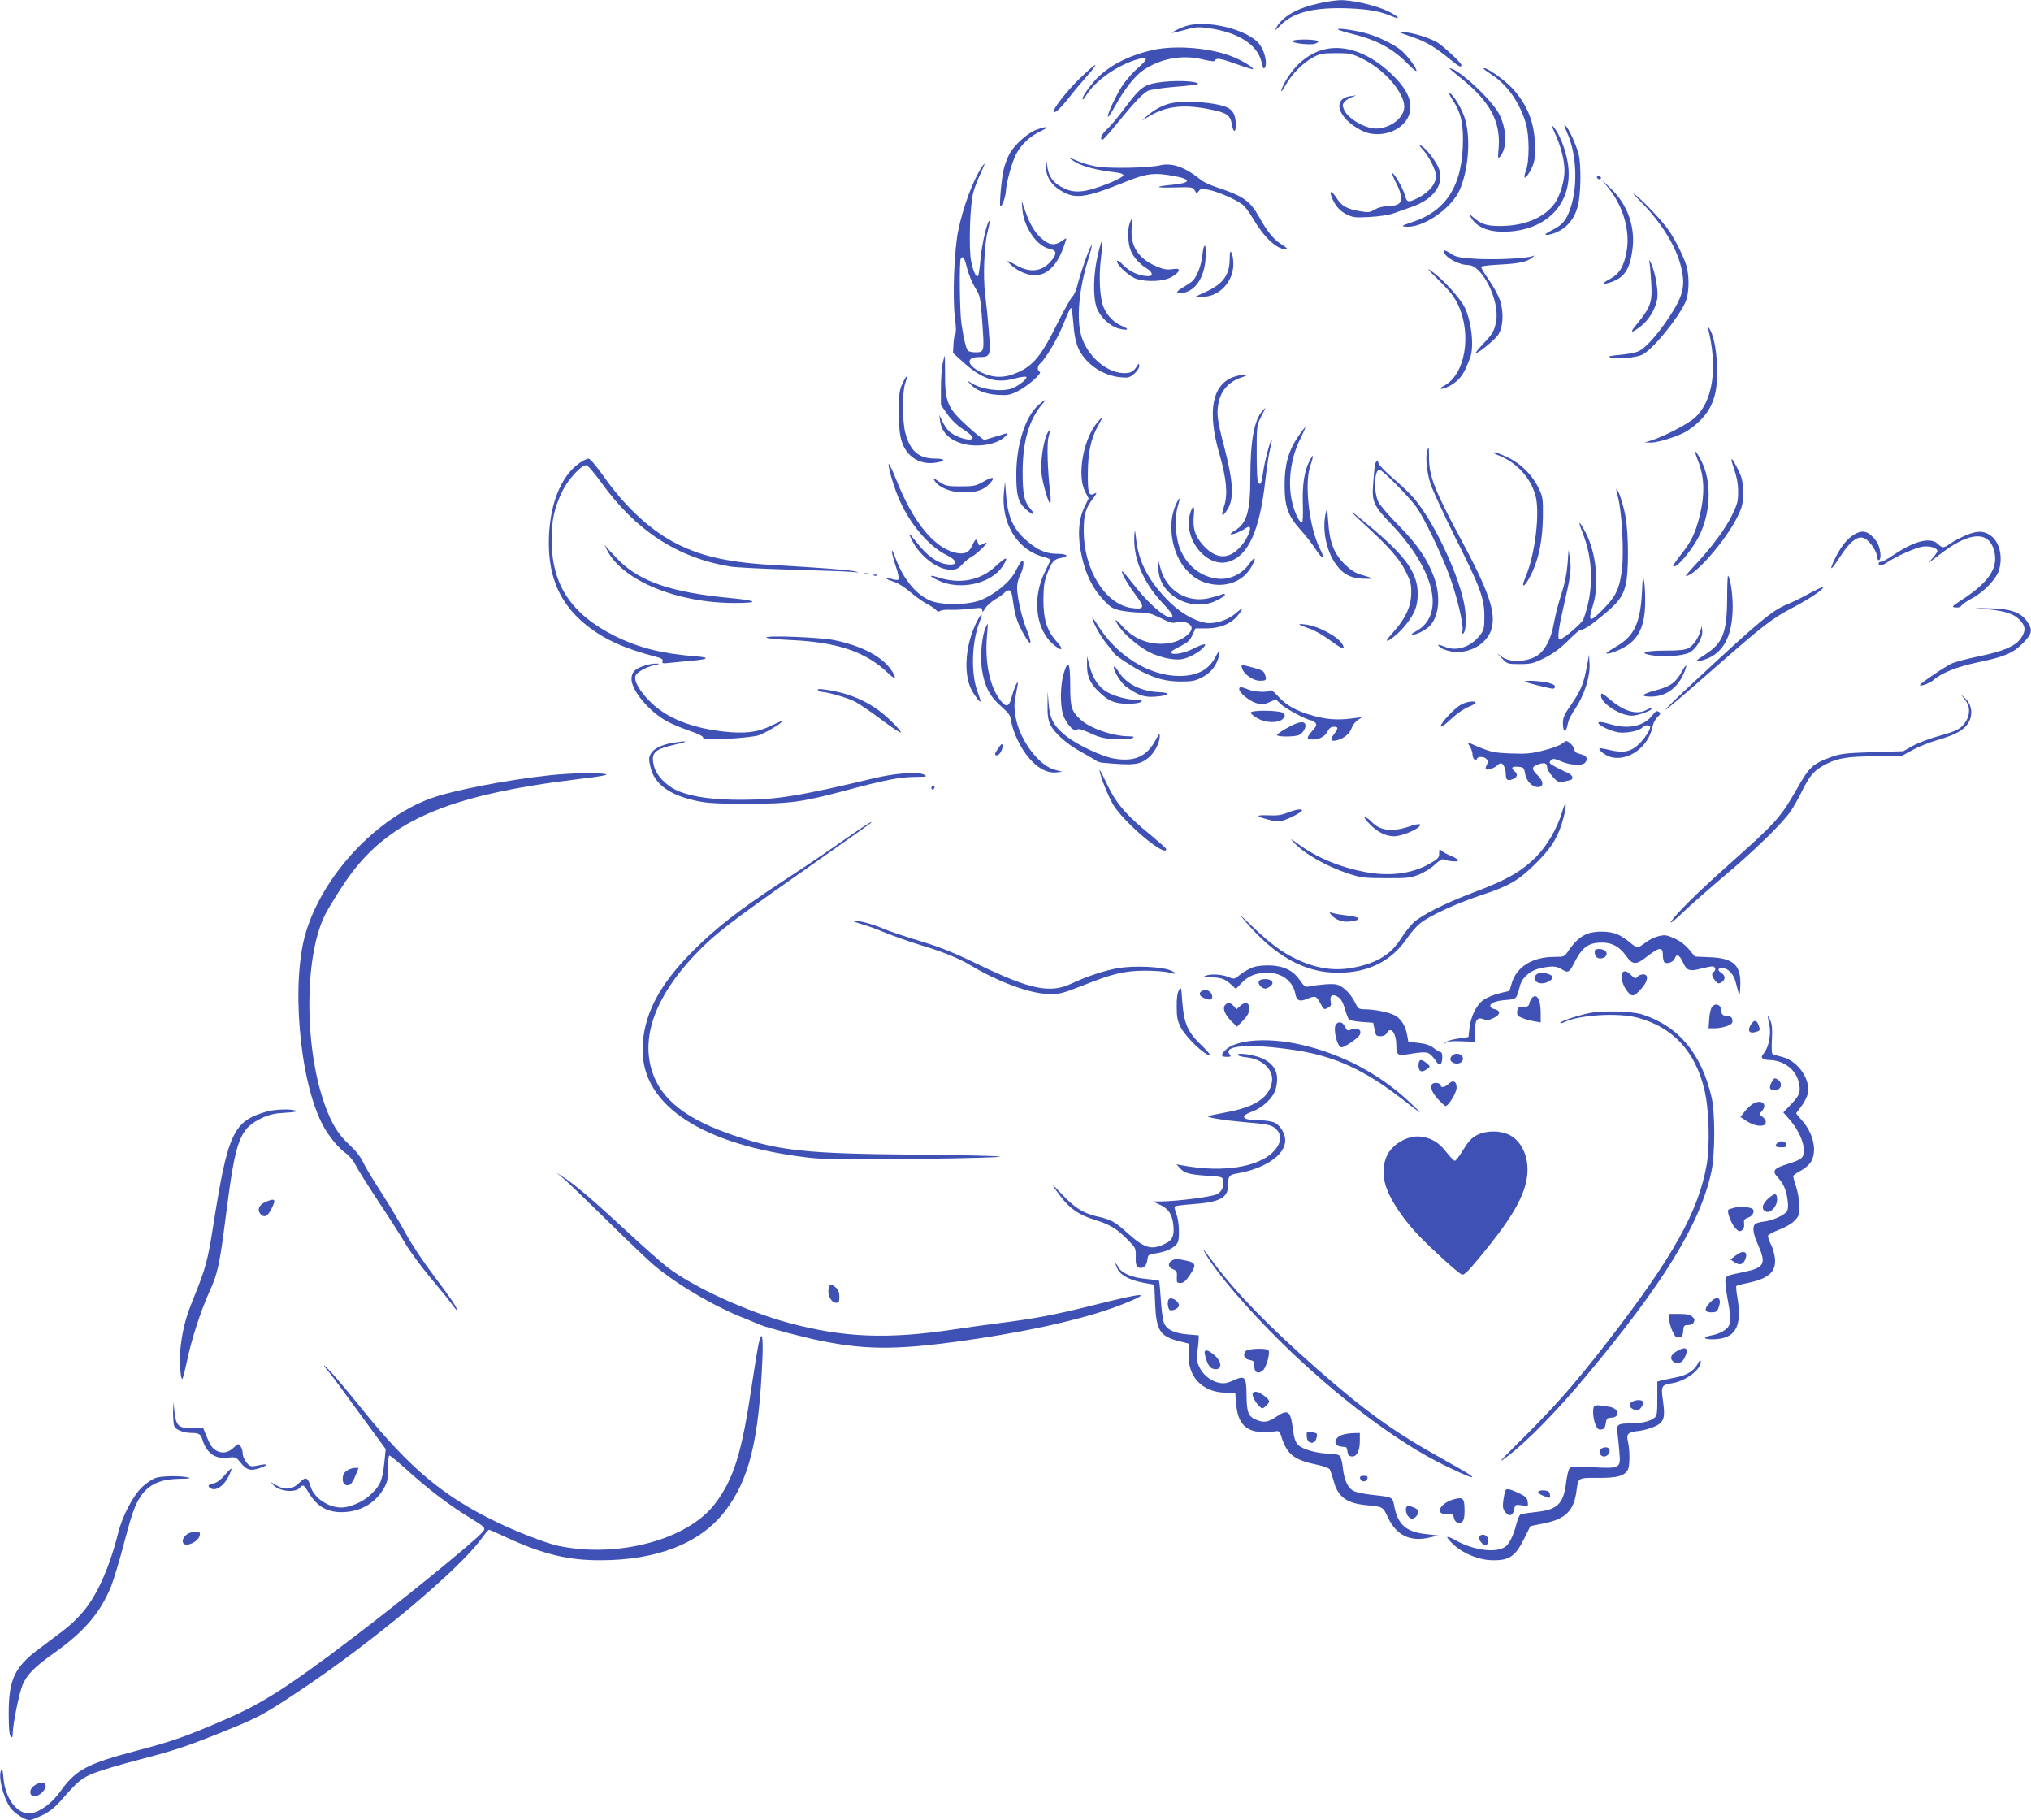<?xml version="1.0" standalone="no"?>
<!DOCTYPE svg PUBLIC "-//W3C//DTD SVG 20010904//EN"
 "http://www.w3.org/TR/2001/REC-SVG-20010904/DTD/svg10.dtd">
<svg version="1.0" xmlns="http://www.w3.org/2000/svg"
 width="1280pt" height="1147pt" viewBox="0 0 1280 1147"
 preserveAspectRatio="xMidYMid meet">
<g transform="translate(0,1147) scale(0.1,-0.1)"
fill="#3f51b5" stroke="none">
<path d="M8313 11449 c-137 -30 -226 -80 -267 -149 -16 -28 -13 -27 26 13 81
81 216 113 433 104 127 -6 191 -18 268 -50 62 -26 42 -1 -25 32 -73 36 -228
72 -302 70 -28 -1 -88 -9 -133 -20z"/>
<path d="M7475 11306 c-22 -7 -53 -20 -70 -30 -34 -19 -32 -19 80 10 49 14 73
15 135 6 183 -26 304 -103 330 -211 10 -43 15 -50 22 -36 16 27 -1 100 -32
143 -67 94 -331 160 -465 118z"/>
<path d="M8432 11284 c5 -4 49 -18 99 -30 150 -38 249 -92 342 -187 26 -27 50
-47 53 -44 9 9 -51 90 -92 127 -47 41 -160 95 -239 114 -76 19 -172 31 -163
20z"/>
<path d="M8820 11267 c3 -3 41 -17 85 -32 81 -27 137 -60 235 -140 56 -46 70
-53 70 -34 0 12 -112 117 -149 140 -43 26 -133 56 -191 64 -30 4 -53 5 -50 2z"/>
<path d="M8145 11211 c-6 -11 86 -24 130 -19 15 1 30 9 33 16 5 15 -153 18
-163 3z"/>
<path d="M7265 11155 c-135 -30 -250 -85 -334 -161 -49 -44 -118 -140 -108
-150 2 -3 14 11 26 30 52 83 180 176 300 216 87 29 95 14 26 -45 -31 -26 -74
-75 -97 -108 -42 -61 -104 -195 -95 -203 3 -3 23 28 45 68 58 106 126 192 179
227 111 74 246 98 375 66 51 -12 73 -14 76 -6 6 18 36 13 138 -24 53 -19 99
-33 101 -31 7 7 -54 46 -113 72 -138 61 -366 82 -519 49z"/>
<path d="M8347 11159 c-54 -13 -106 -41 -157 -87 -45 -40 -103 -126 -115 -172
-3 -14 8 0 25 30 40 72 112 145 175 178 44 24 61 27 145 27 90 0 99 -2 173
-39 133 -66 257 -210 257 -298 0 -70 -87 -137 -178 -138 -71 0 -179 64 -202
120 -11 27 -10 33 5 50 10 11 32 25 49 30 30 10 30 10 -8 5 -124 -14 -88 -139
64 -217 108 -56 261 -7 299 95 30 79 -7 165 -114 265 -137 128 -286 182 -418
151z"/>
<path d="M6802 10973 c-79 -78 -162 -183 -162 -206 0 -19 42 18 91 80 29 38
82 101 117 141 36 39 60 72 54 72 -6 0 -50 -39 -100 -87z"/>
<path d="M9202 10982 c186 -148 256 -276 243 -442 -6 -69 -5 -74 10 -55 44 55
42 164 -4 261 -43 90 -262 294 -316 294 -4 0 27 -26 67 -58z"/>
<path d="M9350 11037 c0 -2 22 -18 49 -36 99 -64 178 -175 217 -307 23 -77 24
-240 0 -302 -22 -61 2 -51 34 13 21 43 25 63 24 145 -2 145 -47 260 -143 364
-55 59 -181 145 -181 123z"/>
<path d="M7291 10949 c-82 -14 -108 -34 -198 -154 -45 -61 -98 -124 -118 -141
-32 -29 -47 -64 -26 -64 5 0 44 44 87 97 110 135 164 192 197 210 17 8 87 19
173 26 79 6 144 14 144 18 0 20 -158 25 -259 8z"/>
<path d="M9156 10838 c47 -69 64 -135 64 -245 0 -287 -101 -451 -321 -523 -66
-22 -70 -25 -41 -28 109 -11 291 114 343 235 52 123 68 309 35 433 -16 63 -74
163 -100 173 -8 3 2 -17 20 -45z"/>
<path d="M7377 10819 c-50 -12 -104 -41 -147 -79 l-35 -31 50 30 c109 64 218
75 385 41 106 -22 124 -35 135 -100 10 -57 28 -39 23 22 -7 72 -35 96 -134
113 -88 16 -219 18 -277 4z"/>
<path d="M9800 10630 c38 -84 60 -171 60 -236 0 -67 -30 -164 -65 -210 -66
-87 -189 -137 -335 -138 -89 -1 -127 11 -179 58 -22 20 -23 20 -13 1 32 -62
103 -95 205 -95 284 0 457 194 404 454 -17 83 -52 167 -86 206 -18 21 -16 15
9 -40z"/>
<path d="M9875 10637 c60 -130 70 -327 26 -468 -27 -84 -49 -113 -119 -149
-41 -21 -51 -29 -34 -30 31 0 92 26 120 53 41 38 61 73 77 132 18 72 21 253 5
320 -15 61 -64 168 -85 185 -10 8 -6 -7 10 -43z"/>
<path d="M6533 10653 c-52 -18 -135 -91 -168 -147 -13 -23 -31 -68 -39 -101
-14 -57 -30 -235 -21 -235 11 0 32 58 34 92 3 57 37 181 64 235 33 63 89 116
157 147 59 28 42 34 -27 9z"/>
<path d="M8969 10525 c39 -44 81 -129 81 -163 0 -51 -44 -104 -117 -141 -59
-29 -67 -27 -80 22 -12 43 -70 143 -79 135 -2 -3 9 -31 26 -63 38 -73 40 -122
4 -135 -14 -6 -44 -10 -66 -10 -23 0 -55 -9 -74 -20 -29 -18 -39 -20 -92 -11
-80 13 -117 33 -147 81 -29 46 -50 54 -34 13 21 -57 51 -92 96 -114 41 -20 56
-21 147 -16 56 3 122 13 146 22 25 9 78 28 119 42 134 47 201 137 172 233 -13
44 -80 133 -113 151 -18 10 -16 4 11 -26z"/>
<path d="M6740 10475 c0 -2 19 -16 43 -29 45 -26 139 -50 240 -61 37 -4 57
-11 57 -20 0 -7 -39 -28 -87 -48 -165 -65 -227 -69 -309 -22 -52 31 -75 65
-84 129 l-8 51 -1 -42 c-2 -76 36 -135 114 -175 80 -42 150 -30 385 65 138 56
186 61 315 37 106 -20 100 -43 -15 -54 -119 -11 -113 -21 10 -17 113 3 119 2
130 -19 11 -21 12 -21 25 -4 12 17 19 17 67 7 58 -12 171 -62 210 -93 14 -10
42 -49 64 -86 69 -118 149 -194 205 -194 18 0 13 6 -24 30 -50 31 -89 79 -144
177 -53 95 -101 129 -251 178 -45 15 -95 37 -110 49 -100 82 -183 112 -258 95
-72 -17 -313 -22 -397 -9 -39 6 -96 22 -124 35 -29 13 -53 22 -53 20z"/>
<path d="M6188 10418 c-57 -86 -118 -251 -149 -401 -26 -126 -37 -430 -20
-556 7 -53 7 -88 2 -95 -6 -7 -11 -36 -12 -66 l-3 -54 63 -57 c121 -109 207
-137 327 -104 36 10 68 14 72 10 11 -11 -58 -64 -98 -75 -71 -20 -186 -3 -250
37 l-25 16 20 -23 c35 -39 95 -63 172 -68 64 -4 79 -1 125 22 63 31 159 115
141 123 -18 7 -16 38 4 54 34 29 113 163 148 254 21 52 40 95 45 95 4 0 10
-40 14 -89 9 -126 28 -180 82 -240 54 -60 135 -101 214 -108 50 -5 59 -3 88
22 18 15 32 36 32 48 -1 20 -2 20 -18 -6 -9 -15 -27 -30 -40 -34 -113 -28
-264 85 -307 230 -32 108 -15 298 44 485 16 50 25 90 21 87 -11 -7 -67 -163
-87 -243 -9 -37 -24 -72 -33 -79 -9 -7 -53 -85 -98 -175 -97 -196 -149 -260
-244 -303 -83 -38 -152 -39 -230 -3 -94 44 -105 98 -20 98 75 0 77 5 63 173
-6 78 -17 182 -23 230 -13 106 -5 308 17 391 9 32 13 61 11 63 -11 11 -47
-138 -56 -234 -5 -58 -12 -109 -16 -112 -12 -12 -32 32 -44 96 -16 82 -7 353
14 431 8 29 28 82 45 117 31 67 34 81 9 43z m-94 -635 c9 -38 32 -93 50 -123
34 -55 35 -59 47 -224 13 -185 13 -186 -46 -186 -16 0 -35 4 -42 8 -13 8 -28
67 -44 174 -11 79 -14 391 -4 408 13 21 23 8 39 -57z"/>
<path d="M10065 10350 c3 -5 10 -10 16 -10 5 0 9 5 9 10 0 6 -7 10 -16 10 -8
0 -12 -4 -9 -10z"/>
<path d="M10141 10280 c91 -114 134 -268 110 -397 -17 -93 -45 -138 -103 -170
-56 -30 -56 -40 -1 -23 89 29 124 80 141 205 20 143 -29 284 -134 385 l-57 55
44 -55z"/>
<path d="M10339 10201 c131 -132 225 -284 256 -414 29 -121 13 -183 -80 -322
-74 -110 -144 -188 -188 -208 -18 -9 -71 -19 -117 -23 -67 -6 -79 -9 -59 -17
33 -13 163 -1 201 19 67 35 224 228 271 332 22 51 25 154 7 222 -14 53 -71
168 -113 229 -38 55 -157 182 -211 224 -24 18 -10 1 33 -42z"/>
<path d="M6444 10146 c9 -107 92 -228 168 -243 43 -9 50 -25 26 -60 -59 -83
-138 -98 -232 -45 -31 18 -56 30 -56 27 0 -9 46 -47 75 -62 133 -70 234 -4
292 191 6 19 5 18 -24 -2 -40 -28 -71 -28 -111 1 -55 41 -90 97 -124 197 l-19
55 5 -59z"/>
<path d="M7120 10064 c-15 -38 -12 -130 6 -172 18 -43 55 -85 102 -114 36 -22
42 -48 11 -48 -56 0 -114 25 -156 66 -29 30 -43 38 -43 27 0 -26 85 -101 127
-112 69 -19 165 -14 214 12 24 13 45 31 47 40 3 14 -3 16 -41 11 -35 -5 -56
-1 -106 21 -109 49 -157 126 -149 236 2 32 3 59 1 59 -2 0 -8 -12 -13 -26z"/>
<path d="M6920 9868 c-30 -122 -33 -273 -7 -340 22 -57 82 -113 137 -128 57
-15 73 -6 25 14 -54 23 -93 62 -118 116 -26 58 -34 197 -17 325 6 53 9 99 7
102 -3 2 -15 -38 -27 -89z"/>
<path d="M7585 9908 c-2 -7 -6 -35 -10 -63 -8 -59 -35 -123 -61 -147 -10 -9
-39 -28 -62 -41 -47 -26 -42 -43 8 -32 78 17 131 101 138 218 4 69 -2 99 -13
65z"/>
<path d="M9100 9887 c0 -35 92 -87 153 -87 88 0 200 -225 176 -354 -11 -61
-22 -80 -82 -143 -28 -29 -48 -55 -46 -57 8 -8 117 80 140 113 32 46 38 140
13 217 -10 31 -42 90 -71 131 -29 41 -51 78 -48 82 2 5 55 11 117 14 120 6
172 17 203 43 20 15 20 16 0 9 -45 -14 -237 -23 -352 -16 -109 7 -127 11 -163
35 -27 18 -40 22 -40 13z"/>
<path d="M7750 9842 c0 -103 -39 -158 -145 -208 l-70 -33 43 -1 c105 -1 195
94 195 206 0 28 -5 59 -11 70 -9 16 -11 10 -12 -34z"/>
<path d="M10395 9820 c3 -14 8 -68 11 -120 9 -137 0 -163 -102 -287 -35 -43
-19 -42 38 2 52 41 93 111 103 175 7 50 -13 164 -39 220 -11 24 -15 27 -11 10z"/>
<path d="M9067 9705 c70 -69 99 -106 122 -155 88 -188 45 -440 -87 -510 -23
-12 -30 -19 -19 -20 30 0 95 38 121 73 23 29 33 51 61 122 26 68 10 224 -32
314 -29 60 -135 178 -209 231 -38 27 -28 14 43 -55z"/>
<path d="M10764 9405 c63 -252 32 -461 -81 -566 -44 -40 -191 -117 -275 -144
l-43 -13 40 -1 c49 0 188 45 235 78 133 92 183 191 182 361 0 119 -17 222 -43
269 -11 20 -17 27 -15 16z"/>
<path d="M5941 9180 c-6 -28 -11 -98 -11 -156 l0 -106 40 -57 c26 -37 62 -72
100 -96 33 -21 60 -45 60 -52 0 -30 -102 -3 -149 40 -13 12 -32 40 -42 62
l-19 40 5 -40 c11 -75 68 -126 163 -146 95 -19 211 6 253 57 13 16 12 17 -6
11 -11 -3 -45 -14 -77 -23 l-56 -17 -43 34 c-24 19 -71 61 -105 94 -83 82 -99
130 -98 288 0 64 -1 117 -2 117 -1 0 -7 -23 -13 -50z"/>
<path d="M7775 9095 c-136 -48 -168 -217 -90 -485 45 -156 54 -257 30 -329
-20 -62 -15 -74 14 -32 50 70 47 170 -13 403 -45 172 -50 214 -36 281 15 76
65 132 140 157 45 16 49 19 25 19 -16 0 -48 -6 -70 -14z"/>
<path d="M5688 9054 c-20 -43 -23 -65 -23 -179 0 -95 5 -145 18 -186 28 -93
109 -147 204 -136 72 8 78 27 9 27 -106 0 -160 46 -191 165 -19 76 -19 255 0
310 20 57 9 56 -17 -1z"/>
<path d="M6546 8919 c-84 -73 -141 -251 -141 -439 0 -134 12 -176 61 -220 44
-39 63 -39 31 0 -43 50 -52 94 -52 240 1 187 40 323 120 419 34 39 26 40 -19
0z"/>
<path d="M7957 8882 c-53 -58 -77 -189 -77 -422 0 -213 -23 -289 -97 -333 -20
-11 -31 -23 -26 -24 12 -4 67 19 95 39 49 35 24 -51 -33 -116 -73 -83 -152
-82 -232 3 -54 58 -72 111 -63 194 7 67 -7 69 -25 5 -42 -157 107 -339 244
-298 125 37 197 198 232 517 9 78 22 166 30 195 7 29 12 55 10 57 -7 6 -45
-135 -54 -203 -11 -73 -14 -82 -30 -71 -7 4 -11 69 -11 184 0 176 0 179 28
235 16 31 28 56 27 56 -1 0 -9 -8 -18 -18z"/>
<path d="M6917 8810 c-90 -106 -131 -336 -78 -438 l22 -43 -27 -56 c-39 -79
-44 -190 -15 -315 26 -114 70 -200 137 -270 44 -47 58 -55 110 -66 33 -6 87
-12 120 -12 48 0 72 -7 129 -35 61 -31 74 -34 104 -26 41 12 91 -9 91 -38 0
-32 -63 -78 -126 -91 -116 -24 -229 13 -309 102 -51 57 -60 52 -16 -9 39 -54
134 -130 197 -159 64 -30 147 -46 193 -38 42 7 108 43 135 73 28 30 4 27 -68
-9 -57 -29 -136 -41 -136 -20 0 5 26 22 58 37 46 23 61 36 77 71 l19 42 71 0
c85 0 158 31 199 85 37 48 32 52 -16 10 -52 -44 -132 -69 -189 -60 -79 14
-172 70 -250 153 -117 124 -174 237 -189 377 -5 49 -8 60 -10 35 -13 -146 49
-303 172 -435 68 -72 81 -95 54 -95 -39 0 -141 90 -233 208 -35 45 -66 82 -69
82 -14 0 28 -75 88 -156 55 -74 50 -87 -33 -75 -165 25 -299 243 -299 486 0
101 12 143 56 200 27 36 30 44 13 35 -37 -20 -44 0 -43 128 1 133 19 218 65
300 33 59 32 65 -4 22z"/>
<path d="M8181 8719 c-62 -92 -86 -181 -85 -309 0 -134 22 -192 102 -281 32
-35 75 -91 96 -124 43 -65 60 -62 26 4 -69 135 -101 410 -62 526 24 70 21 83
-6 28 -32 -62 -45 -148 -41 -270 2 -65 0 -114 -5 -115 -15 -4 -43 51 -60 117
-33 125 -14 285 49 410 19 38 33 70 31 72 -2 2 -22 -24 -45 -58z"/>
<path d="M6595 8727 c-21 -52 -38 -174 -32 -235 7 -66 48 -207 57 -193 3 6 2
39 -2 73 -16 133 -21 303 -10 342 15 51 7 59 -13 13z"/>
<path d="M8996 8634 c-14 -38 -5 -138 20 -215 15 -43 86 -197 158 -342 155
-307 181 -378 181 -493 0 -72 -3 -84 -27 -116 -57 -75 -148 -105 -222 -74 -48
20 -56 15 -19 -10 15 -10 52 -20 81 -22 103 -9 208 57 232 145 29 103 -16 236
-195 568 -163 304 -198 393 -199 508 0 37 -1 67 -2 67 -1 0 -5 -7 -8 -16z"/>
<path d="M10702 8565 c41 -103 43 -214 9 -350 -28 -110 -55 -163 -121 -245
-27 -35 -48 -65 -45 -68 19 -20 130 114 172 208 67 149 69 333 4 458 -40 76
-49 74 -19 -3z"/>
<path d="M9445 8600 c111 -43 200 -139 231 -249 31 -105 0 -370 -60 -513 -39
-93 -2 -67 42 29 43 95 64 206 66 348 1 110 -1 125 -25 175 -39 83 -108 153
-191 195 -39 19 -80 35 -92 34 -12 0 0 -8 29 -19z"/>
<path d="M10927 8520 c18 -52 27 -97 27 -145 1 -61 -4 -80 -35 -145 -41 -87
-128 -205 -230 -314 -39 -42 -68 -76 -64 -76 56 0 248 220 323 369 33 68 37
83 37 155 0 67 -5 91 -26 136 -45 93 -61 103 -32 20z"/>
<path d="M3655 8554 c-123 -83 -197 -275 -196 -510 0 -220 77 -387 237 -514
114 -91 239 -147 442 -200 33 -9 42 -15 38 -27 -6 -14 1 -15 46 -10 29 3 89 9
133 13 112 9 124 21 29 28 -213 17 -357 53 -509 128 -275 138 -398 323 -398
603 -1 128 17 206 68 311 37 76 123 168 152 162 9 -2 50 -50 92 -108 216 -302
478 -474 811 -530 36 -6 211 -15 390 -20 179 -5 350 -11 380 -14 49 -5 51 -4
15 4 -42 9 -209 22 -524 40 -283 17 -458 58 -620 146 -156 85 -311 232 -442
420 -43 60 -80 104 -90 104 -9 0 -33 -12 -54 -26z"/>
<path d="M8675 8562 c-5 -4 -11 -20 -12 -37 -2 -16 -6 -64 -9 -106 -9 -110 3
-136 111 -249 281 -294 346 -579 156 -680 -23 -12 -29 -19 -18 -20 21 0 74 25
101 49 62 55 78 181 38 301 -40 117 -106 215 -224 335 -61 61 -119 128 -130
150 -32 61 -28 205 6 205 17 0 186 -170 232 -235 49 -68 153 -284 208 -431 48
-131 91 -310 83 -350 -3 -18 -1 -22 6 -15 19 19 20 117 2 198 -44 201 -192
509 -313 652 -26 30 -86 88 -134 128 -48 41 -88 83 -90 94 -2 10 -7 15 -13 11z"/>
<path d="M5600 8545 c0 -34 37 -156 70 -229 68 -153 186 -290 294 -343 77 -38
75 -71 -4 -58 -57 10 -121 57 -179 132 -55 70 -62 74 -32 15 52 -100 160 -182
240 -182 37 0 49 5 76 34 17 18 45 41 61 49 30 16 104 87 90 87 -4 0 -16 -5
-27 -11 -17 -9 -21 -7 -26 10 -8 31 -17 26 -36 -18 -21 -46 -53 -58 -114 -42
-132 36 -260 196 -363 454 -27 67 -49 113 -50 102z"/>
<path d="M6200 8436 c-50 -28 -62 -31 -146 -31 -83 0 -94 2 -135 29 -42 28
-43 29 -28 5 26 -41 101 -72 177 -72 82 -1 130 14 166 52 43 45 27 52 -34 17z"/>
<path d="M6328 8378 c-23 -201 80 -373 250 -418 23 -6 42 -14 42 -18 0 -4 -16
-38 -35 -77 -80 -160 -59 -358 50 -453 55 -49 75 -41 28 11 -64 69 -87 141
-87 267 1 85 5 116 24 165 29 77 43 92 92 100 50 9 32 25 -27 25 -62 0 -109
17 -164 58 -107 81 -148 159 -160 310 l-7 87 -6 -57z"/>
<path d="M10197 8338 c24 -91 38 -334 26 -446 -14 -127 -36 -176 -115 -257
-91 -93 -103 -88 -68 23 40 127 20 324 -44 450 -45 87 -55 88 -21 2 57 -144
68 -310 29 -463 -8 -32 -20 -68 -26 -82 -12 -26 -129 -125 -148 -125 -17 0 -8
69 26 215 42 180 48 225 39 290 l-9 60 -7 -92 c-5 -60 -18 -124 -38 -185 -17
-51 -38 -131 -46 -176 -20 -117 -63 -194 -124 -223 -66 -32 -157 -32 -203 0
l-33 24 33 -34 c31 -33 35 -34 110 -34 70 0 86 4 155 38 56 28 98 59 150 110
39 40 75 71 80 69 15 -4 62 26 142 93 95 79 121 114 140 186 20 73 20 320 0
431 -13 75 -47 178 -58 178 -2 0 2 -24 10 -52z"/>
<path d="M7409 8286 c-54 -122 -24 -305 66 -405 50 -55 92 -79 160 -92 104
-19 201 22 250 106 36 61 27 77 -12 22 -44 -64 -124 -102 -197 -94 -102 10
-188 75 -234 176 -33 71 -42 202 -19 280 18 63 12 66 -14 7z"/>
<path d="M8356 8240 c-24 -96 -1 -229 55 -314 49 -73 97 -100 183 -103 73 -3
71 0 -24 28 -30 9 -62 30 -96 64 -67 66 -95 138 -103 265 -6 82 -8 90 -15 60z"/>
<path d="M8595 8169 c161 -148 224 -219 263 -298 32 -64 37 -84 36 -140 -1
-81 -34 -154 -105 -235 -27 -30 -49 -57 -49 -61 0 -16 66 35 105 80 68 80 89
129 90 210 0 129 -69 231 -277 407 -152 129 -183 147 -63 37z"/>
<path d="M11685 8101 c-42 -25 -81 -73 -116 -142 -44 -89 -35 -93 20 -9 78
121 129 155 175 119 32 -25 66 -81 66 -108 0 -11 5 -21 10 -21 21 0 11 85 -14
119 -48 64 -86 76 -141 42z"/>
<path d="M12390 8097 c-30 -13 -73 -35 -95 -50 -48 -33 -52 -33 -83 -4 -47 44
-148 18 -281 -72 -33 -23 -67 -41 -75 -41 -9 0 -16 -4 -16 -9 0 -21 18 -19 55
6 55 37 176 91 221 98 43 7 94 -8 94 -27 0 -7 -15 -28 -32 -47 -18 -19 -26
-30 -18 -24 8 6 45 33 81 61 177 133 295 136 327 9 27 -105 -33 -196 -201
-305 -68 -45 -70 -47 -43 -50 19 -2 32 2 38 12 5 8 36 30 69 47 72 39 151 121
167 176 27 90 1 186 -60 223 -42 26 -80 25 -148 -3z"/>
<path d="M3827 8001 c98 -190 439 -331 803 -331 155 0 148 14 -15 30 -378 35
-579 103 -715 239 -36 36 -74 77 -84 91 -9 14 -4 1 11 -29z"/>
<path d="M5621 7997 c-1 -10 10 -53 24 -94 15 -42 22 -80 17 -85 -4 -4 -23 -3
-41 3 -17 6 -34 9 -37 6 -3 -3 18 -13 46 -22 31 -10 74 -37 108 -67 31 -27 78
-60 103 -73 25 -13 51 -31 58 -39 10 -11 17 -13 26 -6 6 5 36 9 66 7 30 -1 87
2 127 7 66 7 72 7 72 -10 0 -14 5 -11 19 12 10 17 39 42 63 57 25 14 50 33 58
41 7 9 20 16 29 16 13 0 19 -17 28 -87 8 -59 22 -107 43 -148 60 -120 87 -130
41 -14 -33 82 -61 207 -61 269 0 22 9 57 20 77 21 40 28 99 10 88 -6 -4 -24
-33 -40 -65 -34 -67 -128 -145 -220 -182 -80 -32 -254 -33 -322 -1 -92 42
-170 142 -219 278 -10 28 -18 42 -18 32z"/>
<path d="M6273 7900 c-94 -87 -220 -112 -352 -71 -70 22 -72 13 -5 -18 133
-63 329 -20 401 88 45 67 27 68 -44 1z"/>
<path d="M7301 7892 c-3 -169 206 -286 367 -206 29 14 52 30 52 36 0 6 -7 7
-17 3 -10 -5 -45 -15 -77 -23 -140 -36 -274 43 -312 186 l-13 47 0 -43z"/>
<path d="M5448 7853 c6 -2 18 -2 25 0 6 3 1 5 -13 5 -14 0 -19 -2 -12 -5z"/>
<path d="M5508 7843 c7 -3 16 -2 19 1 4 3 -2 6 -13 5 -11 0 -14 -3 -6 -6z"/>
<path d="M10348 7735 c-10 -191 -49 -274 -161 -339 -37 -21 -66 -41 -63 -43 9
-10 87 20 132 50 73 49 107 124 112 247 2 52 -1 120 -5 150 -9 52 -9 49 -15
-65z"/>
<path d="M10885 7702 c-1 -220 -26 -285 -142 -359 -60 -38 -65 -46 -25 -37
137 33 202 144 202 344 0 76 -15 177 -29 192 -3 4 -6 -59 -6 -140z"/>
<path d="M11395 7726 c-44 -24 -105 -54 -135 -66 -92 -38 -171 -104 -550 -456
-318 -295 -277 -271 100 60 307 269 356 307 491 378 109 57 210 127 184 127
-5 1 -46 -19 -90 -43z"/>
<path d="M12525 7631 c114 -12 164 -28 202 -66 39 -39 42 -69 10 -116 -33 -50
-113 -84 -262 -114 -71 -15 -150 -35 -174 -46 -41 -18 -201 -127 -201 -136 0
-12 64 12 85 31 46 43 148 84 271 110 178 37 229 59 292 122 59 60 64 83 29
135 -38 58 -102 82 -226 85 l-106 3 80 -8z"/>
<path d="M6156 7552 c-72 -142 -86 -325 -34 -428 23 -43 58 -87 58 -72 0 3 -9
31 -21 64 -42 118 -34 317 17 441 23 55 8 51 -20 -5z"/>
<path d="M6885 7570 c12 -41 54 -115 95 -164 21 -25 40 -50 42 -54 5 -12 120
-88 173 -114 92 -46 155 -62 245 -63 73 0 93 4 135 26 54 27 89 70 105 127 13
50 5 51 -19 3 -42 -82 -116 -121 -229 -121 -191 0 -398 130 -518 327 -20 32
-33 47 -29 33z"/>
<path d="M6212 7516 c-24 -54 -36 -183 -24 -263 18 -110 48 -169 119 -232 54
-48 61 -59 67 -100 3 -26 21 -78 40 -116 63 -131 155 -209 238 -203 l43 4 -50
14 c-102 28 -222 193 -245 336 -9 56 -9 83 3 139 8 39 13 72 12 73 -6 7 -25
-38 -39 -90 -17 -69 -39 -70 -83 -5 -59 88 -86 232 -73 387 4 41 6 76 5 78 -1
1 -7 -9 -13 -22z"/>
<path d="M8195 7531 c11 -5 41 -17 67 -26 26 -9 82 -41 123 -72 77 -56 96 -62
76 -24 -27 49 -154 117 -237 126 -34 4 -43 3 -29 -4z"/>
<path d="M10717 7495 c-13 -47 -46 -94 -77 -110 -21 -11 -62 -15 -142 -15
-123 0 -170 -13 -102 -27 74 -15 207 -8 250 14 45 23 87 95 82 139 l-3 29 -8
-30z"/>
<path d="M4830 7453 c0 -6 60 -12 143 -16 304 -13 482 -73 625 -210 50 -49 57
-31 12 30 -59 80 -187 145 -353 179 -88 18 -427 31 -427 17z"/>
<path d="M10002 7275 c-20 -111 -39 -157 -97 -241 -46 -65 -55 -86 -55 -121 0
-23 4 -44 9 -48 9 -5 13 4 25 56 3 15 23 53 45 85 56 84 93 199 89 277 l-3 62
-13 -70z"/>
<path d="M6851 7277 c-1 -69 20 -116 76 -168 60 -58 98 -73 180 -74 45 0 77 5
85 13 10 10 3 12 -33 12 -54 0 -142 24 -187 52 -49 30 -84 83 -104 157 l-17
66 0 -58z"/>
<path d="M4062 7275 c-61 -19 -82 -41 -82 -85 0 -71 113 -206 221 -264 29 -17
95 -44 144 -61 59 -20 89 -36 87 -45 -2 -10 25 -12 149 -6 83 4 171 14 196 21
43 13 159 82 151 90 -2 2 -33 -11 -70 -29 -81 -41 -165 -51 -298 -36 -201 23
-353 83 -455 181 -70 67 -111 136 -100 169 7 23 65 56 122 69 35 8 36 9 8 9
-16 1 -49 -5 -73 -13z"/>
<path d="M6703 7223 c-20 -68 -22 -190 -5 -251 17 -57 69 -117 88 -101 11 9
30 4 87 -22 59 -27 87 -34 158 -37 52 -3 94 0 105 7 16 9 13 10 -21 11 -105 1
-248 51 -308 108 -55 52 -62 76 -62 215 0 144 -13 166 -42 70z"/>
<path d="M7020 7265 c0 -27 46 -101 78 -123 77 -55 114 -68 186 -62 83 6 99
25 24 28 -117 5 -209 51 -259 130 -18 29 -29 39 -29 27z"/>
<path d="M7827 7261 c10 -39 69 -81 113 -81 42 0 45 4 31 42 -9 23 -15 26
-128 55 -18 4 -21 2 -16 -16z"/>
<path d="M10601 7240 c-40 -72 -73 -96 -165 -120 -92 -25 -103 -40 -28 -40 89
1 162 52 202 143 27 60 21 71 -9 17z"/>
<path d="M9612 7174 c7 -6 156 -44 176 -44 6 0 12 6 12 14 0 9 -19 18 -50 25
-53 11 -147 15 -138 5z"/>
<path d="M7810 7127 c0 -23 64 -75 107 -88 37 -11 48 -10 83 6 l41 18 32 -31
c30 -29 168 -102 193 -102 6 0 17 -7 24 -15 10 -12 7 -21 -19 -50 -39 -45 -39
-55 2 -55 44 0 79 20 95 53 9 18 21 27 38 27 29 0 30 -9 4 -43 -29 -37 -26
-51 11 -43 45 9 86 42 98 79 6 18 23 40 39 50 l27 18 -60 -8 c-92 -12 -162 -8
-250 17 -105 29 -167 64 -220 122 -24 27 -46 44 -50 38 -9 -15 -98 -12 -138 5
-45 18 -57 19 -57 2z"/>
<path d="M5155 7121 c3 -6 14 -11 22 -11 30 0 147 -32 198 -55 28 -12 105 -64
173 -115 67 -51 126 -90 129 -86 4 4 -26 39 -68 79 -111 107 -244 169 -413
192 -33 5 -46 3 -41 -4z"/>
<path d="M6602 7030 c-1 -63 3 -95 17 -125 24 -53 105 -125 199 -176 42 -23
83 -47 90 -52 7 -6 23 -11 35 -13 201 -19 240 -15 298 33 35 30 69 95 68 133
0 21 -4 18 -24 -20 -56 -108 -135 -143 -266 -120 -74 13 -222 82 -294 137 -82
64 -108 110 -116 206 l-6 82 -1 -85z"/>
<path d="M10090 7086 c0 -48 120 -126 195 -126 39 0 133 35 123 45 -3 3 -18
-1 -34 -10 -59 -31 -139 -8 -226 66 -51 43 -58 46 -58 25z"/>
<path d="M12383 7062 c33 -41 35 -91 7 -137 -29 -47 -55 -61 -174 -94 -58 -16
-131 -44 -163 -62 l-58 -33 -195 -6 c-175 -6 -202 -10 -263 -32 -117 -44 -134
-60 -221 -214 -95 -166 -133 -207 -411 -454 -202 -179 -352 -328 -375 -371 -7
-13 27 14 76 61 49 47 172 155 274 241 191 162 353 321 407 399 17 25 51 86
76 137 48 94 73 121 154 162 69 34 130 44 303 45 l165 2 65 36 c36 20 104 48
152 62 101 29 154 54 186 88 49 53 47 132 -5 179 l-27 24 27 -33z"/>
<path d="M9209 7030 c-42 -22 -129 -115 -129 -137 0 -9 27 10 64 45 36 34 84
67 110 77 25 10 46 22 46 26 0 15 -54 9 -91 -11z"/>
<path d="M7882 6978 c3 -7 22 -23 44 -35 52 -30 133 -31 159 -3 15 16 15 22 5
35 -17 20 -214 22 -208 3z"/>
<path d="M10411 6959 c-51 -65 -151 -86 -257 -54 -27 8 -57 15 -67 15 -49 0
43 -53 111 -65 49 -8 135 9 153 31 14 17 49 18 49 2 0 -19 -33 -69 -69 -105
-49 -49 -97 -60 -179 -41 -37 9 -69 15 -71 12 -10 -10 36 -45 71 -55 111 -29
239 65 263 193 4 20 18 47 31 59 18 17 21 25 12 31 -18 11 -20 10 -47 -23z"/>
<path d="M8107 6880 c-38 -21 -64 -41 -58 -44 17 -11 117 -9 140 3 25 14 44
48 37 67 -9 23 -47 15 -119 -26z"/>
<path d="M4240 6789 c-71 -12 -121 -37 -139 -70 -12 -22 -13 -36 -2 -81 24
-108 118 -178 291 -215 69 -15 130 -18 320 -18 272 0 339 9 625 85 242 65 335
83 432 84 76 1 80 2 55 15 -37 19 -181 9 -317 -24 -465 -111 -611 -135 -836
-135 -170 0 -291 16 -385 51 -76 29 -146 98 -162 160 -22 86 0 107 141 139 85
19 72 24 -23 9z"/>
<path d="M9840 6781 c-14 -10 -65 -29 -115 -41 -74 -19 -108 -22 -205 -18
-115 5 -122 6 -260 66 -12 5 -12 1 3 -21 9 -14 17 -37 17 -51 0 -26 21 -48 28
-28 5 17 47 15 61 -2 10 -11 10 -20 1 -36 -6 -12 -9 -24 -6 -27 8 -9 53 6 70
22 8 8 19 15 25 15 15 0 31 -35 31 -69 0 -37 11 -44 44 -31 29 11 34 31 11 50
-25 21 -17 31 22 28 35 -3 38 -6 44 -41 8 -48 44 -87 81 -87 39 0 38 37 -2 75
-37 35 -38 52 -4 65 43 17 64 13 64 -13 0 -13 16 -40 35 -61 32 -35 38 -38 72
-31 21 4 41 9 45 11 18 11 6 32 -24 45 -18 7 -52 24 -76 37 -39 22 -42 26 -28
40 13 13 20 13 65 -6 54 -24 130 -29 149 -10 24 24 13 46 -25 55 -28 6 -39 14
-41 31 -3 19 -36 53 -52 52 -3 0 -16 -9 -30 -19z"/>
<path d="M6293 6757 c-26 -38 -28 -47 -10 -47 17 0 40 42 35 64 -2 12 -9 7
-25 -17z"/>
<path d="M6930 6618 c-1 -29 58 -177 90 -226 81 -122 330 -328 330 -273 0 5
-42 42 -92 84 -158 128 -222 202 -278 319 -27 57 -49 100 -50 96z"/>
<path d="M3461 6584 c-269 -29 -608 -95 -746 -145 -342 -125 -673 -477 -785
-837 -97 -311 -45 -934 102 -1218 36 -69 101 -150 148 -182 21 -15 48 -47 60
-72 12 -25 77 -128 144 -230 68 -102 145 -223 172 -269 27 -46 97 -141 155
-211 59 -70 121 -146 138 -170 17 -24 31 -40 31 -36 0 18 -37 72 -147 218 -67
89 -144 204 -178 269 -33 61 -100 173 -148 248 -49 75 -102 162 -117 194 -18
38 -49 77 -87 112 -71 65 -114 134 -157 256 -132 370 -128 956 10 1208 19 36
69 117 110 179 262 395 637 561 1493 664 121 14 177 25 161 29 -40 11 -225 8
-359 -7z"/>
<path d="M5870 6504 c0 -8 5 -12 10 -9 6 3 10 10 10 16 0 5 -4 9 -10 9 -5 0
-10 -7 -10 -16z"/>
<path d="M9847 6359 c-33 -110 -96 -219 -171 -294 -90 -88 -185 -142 -382
-216 -184 -69 -338 -147 -388 -195 -20 -20 -55 -64 -77 -99 -61 -97 -147 -151
-286 -180 -126 -27 -242 -11 -373 51 -94 45 -160 94 -280 208 -80 77 -86 82
-43 31 190 -222 375 -325 585 -325 193 0 338 73 439 222 21 31 55 70 76 87 61
50 226 126 391 181 180 59 238 94 360 218 89 92 126 156 157 273 21 82 14 115
-8 38z"/>
<path d="M8115 6349 c-37 -15 -67 -20 -117 -17 -76 3 -87 -3 -30 -20 87 -25
98 -24 165 6 35 16 67 35 71 41 11 17 -33 12 -89 -10z"/>
<path d="M8638 6271 c48 -47 97 -71 148 -71 56 0 180 57 162 75 -4 4 -35 -2
-69 -14 -108 -36 -183 -26 -238 33 -14 14 -31 26 -39 26 -8 0 9 -22 36 -49z"/>
<path d="M5371 6213 c-61 -43 -142 -99 -179 -124 -37 -26 -159 -107 -272 -181
-264 -173 -407 -285 -550 -428 -221 -220 -319 -414 -320 -626 -1 -353 382
-601 1045 -679 108 -12 221 -14 689 -8 323 4 542 10 516 15 -25 4 -274 10
-555 12 -657 6 -830 24 -1109 117 -309 103 -472 230 -528 413 -67 216 25 467
266 723 123 131 217 204 671 523 237 166 434 306 440 311 25 24 -11 2 -114
-68z"/>
<path d="M8155 6160 c66 -71 204 -149 345 -196 78 -25 98 -28 235 -28 135 -1
156 2 209 23 32 13 77 41 99 63 27 25 46 37 56 32 31 -12 91 -17 91 -6 0 5
-19 17 -42 27 -24 9 -51 24 -60 32 -17 15 -18 14 -18 -15 0 -28 -7 -35 -64
-67 -111 -62 -249 -79 -404 -50 -157 30 -302 90 -416 173 -54 40 -58 41 -31
12z"/>
<path d="M8389 5706 c26 -32 72 -49 118 -43 81 9 71 29 -20 38 -34 4 -73 10
-87 15 -23 7 -24 6 -11 -10z"/>
<path d="M5422 5649 c37 -10 111 -37 163 -59 53 -21 149 -55 214 -75 143 -43
243 -83 319 -129 176 -105 374 -178 492 -180 69 -1 87 4 210 52 191 76 263 94
395 95 61 0 128 -5 149 -11 53 -15 59 -6 10 14 -54 22 -224 30 -321 14 -85
-13 -205 -53 -304 -100 -130 -61 -258 -35 -579 120 -159 77 -243 111 -373 150
-92 28 -193 62 -224 75 -64 29 -160 55 -194 54 -13 0 6 -9 43 -20z"/>
<path d="M10000 5584 c-43 -19 -73 -46 -112 -101 -29 -43 -29 -43 -92 -43
-138 0 -239 -63 -269 -167 l-14 -47 -65 -16 c-36 -9 -82 -28 -101 -43 -44 -33
-78 -103 -86 -176 l-6 -56 -67 -10 c-37 -5 -73 -17 -80 -25 -11 -12 -11 -12 4
-1 12 9 43 12 100 9 l82 -3 1 61 c0 75 14 96 53 82 22 -9 36 -7 65 7 43 20 46
46 8 55 -14 3 -26 10 -28 16 -7 21 27 36 93 42 72 5 71 4 93 89 15 55 65 98
131 112 72 15 98 14 134 -8 38 -24 47 -19 76 39 52 102 90 130 177 130 63 0
110 -26 150 -82 44 -61 63 -61 137 -3 75 58 96 59 96 6 0 -22 5 -43 11 -46 18
-12 57 4 64 25 10 32 30 23 50 -21 25 -56 42 -62 111 -44 32 8 66 15 76 15 19
0 25 -25 8 -35 -15 -9 -12 -27 9 -54 15 -20 21 -22 39 -12 27 15 28 42 2 59
-28 17 -25 32 5 32 34 0 71 -39 83 -86 26 -102 27 -103 30 -26 5 130 -41 174
-194 180 l-92 4 -37 45 c-25 29 -58 54 -93 70 -50 22 -60 23 -101 13 -24 -6
-61 -24 -82 -41 -20 -16 -42 -29 -49 -29 -7 0 -28 14 -48 31 -20 18 -54 40
-76 50 -50 23 -147 24 -196 3z"/>
<path d="M10050 5476 c0 -29 13 -46 35 -46 32 0 51 25 35 45 -16 19 -70 20
-70 1z"/>
<path d="M7901 5376 c-24 -8 -61 -29 -83 -46 -39 -32 -39 -32 -79 -16 -42 17
-111 20 -144 6 -14 -6 -4 -9 38 -9 63 -1 88 -10 129 -48 l27 -25 38 40 c42 43
90 62 163 62 91 -1 159 -54 174 -135 8 -41 27 -49 73 -30 52 22 60 19 83 -25
23 -44 23 -45 52 -29 16 8 19 17 14 40 -7 37 14 48 49 25 16 -11 30 -35 41
-74 9 -31 20 -61 26 -67 5 -5 41 -12 81 -15 l71 -5 9 -42 c7 -39 11 -43 37
-43 19 0 33 7 40 20 25 46 60 0 60 -79 0 -54 11 -65 56 -57 124 20 141 20 166
-6 13 -13 28 -33 34 -43 6 -11 15 -15 22 -11 15 9 16 76 1 76 -6 0 -25 11 -44
26 -23 18 -52 27 -96 32 l-63 7 -8 43 c-10 59 -41 107 -83 126 -39 19 -129 36
-187 36 -35 0 -39 4 -62 49 -27 53 -74 98 -113 107 -24 6 -102 1 -169 -12 -28
-5 -34 -2 -61 38 -40 59 -99 90 -182 94 -39 2 -83 -2 -110 -10z"/>
<path d="M10227 5343 c-17 -16 -5 -72 23 -112 35 -48 46 -46 99 14 38 44 42
85 7 85 -13 0 -29 -7 -36 -15 -12 -14 -16 -13 -40 10 -26 25 -41 30 -53 18z"/>
<path d="M9682 5328 c-34 -34 16 -70 67 -48 40 16 47 38 15 50 -34 13 -68 12
-82 -2z"/>
<path d="M7933 5284 c-6 -17 20 -44 42 -44 6 0 20 6 30 14 29 21 12 46 -30 46
-24 0 -38 -5 -42 -16z"/>
<path d="M7430 5230 c-10 -17 -15 -51 -14 -105 0 -66 5 -89 26 -130 34 -64
150 -175 183 -175 7 0 -18 30 -56 66 -85 82 -108 137 -118 274 -6 90 -7 94
-21 70z"/>
<path d="M7583 5229 c-30 -11 -29 -33 2 -47 37 -17 55 -15 55 6 0 29 -31 51
-57 41z"/>
<path d="M9652 5178 c-5 -7 -12 -22 -14 -33 -3 -15 -11 -20 -38 -20 -31 0 -35
-3 -38 -28 -3 -23 2 -30 31 -42 19 -8 53 -17 76 -21 l41 -7 0 62 c0 86 -27
127 -58 89z"/>
<path d="M7720 5135 c-17 -20 1 -62 44 -104 l32 -31 38 39 c27 28 38 48 39 72
2 41 -24 51 -57 20 l-23 -21 -18 20 c-22 24 -38 25 -55 5z"/>
<path d="M10790 5125 c-8 -9 -16 -43 -18 -76 l-4 -59 41 0 c23 0 58 7 77 15
28 11 35 19 32 37 -2 18 -11 24 -35 26 -28 3 -32 7 -35 35 -3 37 -36 49 -58
22z"/>
<path d="M10007 5084 c-77 -17 -181 -53 -174 -61 3 -2 14 0 24 5 90 46 339 62
463 29 220 -59 361 -208 420 -447 31 -121 38 -352 16 -480 -51 -293 -215 -585
-617 -1105 -210 -271 -330 -407 -528 -605 -174 -173 -181 -180 -101 -120 115
88 303 279 479 490 495 591 726 968 797 1297 23 107 24 371 1 468 -64 276
-208 448 -436 522 -69 22 -261 26 -344 7z"/>
<path d="M11141 5065 c0 -5 4 -30 10 -54 12 -55 -3 -138 -33 -176 -17 -22 -19
-29 -7 -36 8 -5 25 -9 39 -9 88 -1 165 -57 185 -135 16 -65 9 -85 -48 -145
l-48 -50 40 -46 c70 -80 107 -185 82 -232 -8 -15 -36 -29 -88 -45 -93 -28
-108 -45 -71 -84 38 -41 57 -84 64 -147 5 -40 3 -60 -6 -72 -22 -25 -86 -54
-137 -61 -27 -3 -54 -10 -60 -16 -21 -16 -15 -61 17 -132 53 -119 40 -144 -91
-171 -103 -21 -107 -22 -114 -45 -4 -11 3 -73 15 -137 25 -134 20 -160 -31
-191 -18 -11 -50 -23 -71 -26 -58 -10 -56 -25 4 -25 145 1 190 77 157 267 -6
35 -9 66 -6 69 3 3 35 12 71 19 134 28 181 71 172 157 -3 26 -14 65 -26 88
-12 23 -19 47 -17 54 3 7 34 23 68 36 36 13 78 37 96 55 30 30 33 38 33 94 0
36 -9 87 -20 122 -12 34 -20 65 -18 70 2 4 23 19 48 32 25 13 53 38 64 57 40
67 14 181 -59 261 -19 22 -35 41 -35 43 0 2 14 20 30 41 17 21 35 55 41 75 27
88 -56 213 -157 239 -27 7 -54 14 -60 16 -8 2 -10 31 -7 92 4 66 1 97 -10 123
-8 19 -16 31 -16 25z"/>
<path d="M11036 5015 c-24 -36 -14 -59 22 -50 36 9 37 11 26 42 -12 36 -28 39
-48 8z"/>
<path d="M8420 5015 c-21 -26 7 -145 35 -145 19 0 103 57 114 78 16 30 -11 49
-50 35 -26 -10 -30 -9 -41 15 -16 32 -40 39 -58 17z"/>
<path d="M7880 4910 c-75 -9 -129 -29 -159 -59 -29 -29 -26 -41 10 -41 26 0
30 2 19 15 -49 59 136 70 421 26 241 -38 429 -124 659 -302 140 -108 145 -111
65 -35 -105 100 -211 175 -337 241 -229 119 -485 177 -678 155z"/>
<path d="M7800 4823 c0 -6 25 -13 56 -16 101 -10 173 -80 160 -155 -16 -99
-108 -159 -291 -192 -59 -11 -110 -22 -112 -24 -8 -8 101 -26 215 -36 167 -14
188 -19 216 -47 32 -32 33 -69 3 -114 -80 -119 -325 -165 -601 -112 l-31 6 20
-23 c29 -33 59 -41 170 -49 95 -6 100 -7 103 -30 6 -41 -7 -70 -40 -87 -31
-16 -241 -43 -348 -45 l-55 0 41 -19 c55 -24 80 -59 88 -123 9 -73 -4 -104
-56 -127 -85 -39 -125 -26 -236 73 -76 69 -100 82 -190 102 -86 20 -141 55
-223 143 -68 72 -69 68 -5 -17 59 -78 116 -117 215 -148 95 -28 143 -58 213
-130 44 -45 47 -51 46 -99 -2 -58 5 -74 31 -74 24 0 38 18 43 55 3 27 7 30 48
36 59 9 100 25 128 51 19 18 22 32 22 90 0 39 -7 85 -16 108 -9 23 -14 44 -10
47 3 4 50 10 104 14 182 13 232 39 232 123 0 54 7 63 55 71 179 31 305 117
305 209 0 42 -31 94 -66 111 -17 8 -58 15 -91 15 -114 0 -136 24 -52 55 66 23
133 87 148 140 26 94 1 154 -81 194 -48 23 -158 40 -158 24z"/>
<path d="M9152 4818 c-19 -19 -14 -38 11 -47 28 -11 57 4 57 28 0 29 -45 42
-68 19z"/>
<path d="M8940 4755 c0 -39 21 -47 56 -20 19 15 19 15 -5 35 -35 30 -51 26
-51 -15z"/>
<path d="M11165 4650 c-18 -35 -13 -50 19 -50 45 0 55 49 15 70 -15 9 -21 5
-34 -20z"/>
<path d="M9130 4640 c-21 -21 -50 -27 -50 -11 0 13 -27 21 -45 15 -28 -11 -16
-53 26 -99 23 -25 45 -45 49 -45 19 0 70 85 70 116 0 40 -23 51 -50 24z"/>
<path d="M11049 4515 c-14 -8 -38 -30 -53 -49 l-27 -35 41 -27 c50 -33 112
-38 118 -10 3 12 -5 26 -19 37 -23 17 -23 18 -5 37 38 43 -1 77 -55 47z"/>
<path d="M1680 4465 c-209 -60 -244 -134 -335 -712 -35 -224 -48 -273 -123
-459 -49 -119 -67 -186 -82 -297 -11 -78 -5 -217 9 -217 3 0 16 50 29 110 27
133 85 313 140 436 55 120 66 171 107 494 61 477 85 540 235 609 41 18 77 26
140 29 56 3 78 8 65 13 -31 12 -135 9 -185 -6z"/>
<path d="M9310 4318 c-35 -18 -54 -38 -88 -93 -23 -38 -47 -70 -53 -70 -6 0
-30 24 -53 54 -48 63 -99 93 -170 99 -67 5 -148 -35 -191 -96 -40 -58 -47
-151 -15 -234 31 -84 109 -197 202 -295 84 -87 238 -227 269 -244 14 -7 33 10
107 99 199 239 283 379 304 504 21 123 -27 238 -115 279 -59 26 -141 25 -197
-3z"/>
<path d="M11202 4268 c-20 -20 -14 -28 24 -28 28 0 35 3 32 18 -4 21 -39 27
-56 10z"/>
<path d="M3545 4049 c22 -18 148 -139 280 -269 132 -130 269 -261 305 -290
148 -122 383 -259 568 -330 42 -17 86 -35 97 -40 32 -15 272 -78 375 -99 308
-62 508 -59 996 14 390 59 720 138 924 222 177 72 122 69 -200 -12 -238 -60
-369 -85 -600 -114 -85 -11 -215 -29 -288 -40 -407 -61 -683 -50 -1022 40
-270 72 -607 226 -775 354 -38 30 -153 131 -255 226 -208 193 -322 290 -395
338 l-50 32 40 -32z"/>
<path d="M11146 3919 c-42 -36 -48 -74 -14 -85 28 -9 68 35 68 76 0 42 -14 44
-54 9z"/>
<path d="M1674 3896 c-44 -19 -56 -53 -29 -80 22 -21 43 -10 65 35 32 62 25
71 -36 45z"/>
<path d="M10937 3861 c-20 -5 -40 -11 -44 -14 -11 -11 16 -85 42 -114 20 -23
27 -26 42 -17 12 8 17 21 15 42 -3 25 1 31 28 40 28 10 42 44 23 55 -18 11
-71 14 -106 8z"/>
<path d="M7596 3572 c70 -123 269 -355 485 -567 345 -338 728 -626 1024 -770
72 -35 141 -66 155 -70 24 -6 25 -6 5 10 -11 9 -90 55 -175 102 -300 166 -484
298 -790 567 -298 262 -504 473 -644 659 -79 106 -86 114 -60 69z"/>
<path d="M10936 3556 l-30 -23 27 -18 c32 -21 54 -14 67 21 19 49 -15 60 -64
20z"/>
<path d="M7383 3525 c-26 -18 -20 -43 13 -55 20 -8 23 -16 21 -47 -2 -34 0
-38 23 -38 19 0 33 12 58 49 48 72 43 81 -58 99 -25 5 -42 2 -57 -8z"/>
<path d="M7030 3507 c0 -4 7 -21 15 -37 20 -38 79 -68 164 -84 l66 -12 5 -120
c7 -168 31 -205 148 -235 l67 -17 -3 -64 c-8 -142 83 -240 228 -244 l65 -1 6
-70 c9 -124 63 -179 174 -177 33 1 69 3 79 5 15 3 22 -4 29 -26 35 -117 79
-154 218 -183 48 -10 85 -23 90 -32 4 -8 15 -41 24 -72 27 -101 81 -141 206
-153 106 -10 104 -9 137 -79 52 -111 141 -154 261 -125 l56 13 -72 8 c-129 13
-182 58 -205 172 -12 64 -7 61 -140 76 -48 5 -100 16 -116 24 -38 19 -60 68
-69 146 -3 34 -12 68 -20 76 -9 8 -35 14 -67 14 -72 0 -166 26 -194 54 -18 18
-26 41 -34 102 -15 116 -30 126 -108 74 -50 -33 -75 -37 -125 -16 -48 20 -58
47 -59 155 -1 116 -10 126 -83 92 -37 -17 -58 -21 -86 -16 -90 17 -159 110
-142 192 4 21 8 54 9 73 l1 35 -71 6 c-86 8 -131 30 -148 72 -8 18 -16 84 -20
146 -4 63 -9 117 -12 120 -3 3 -40 8 -83 12 -89 8 -153 36 -175 77 -8 15 -15
23 -16 19z"/>
<path d="M5226 3364 c-17 -44 9 -104 45 -104 15 0 19 7 19 38 0 25 -6 44 -17
54 -31 26 -41 28 -47 12z"/>
<path d="M7367 3283 c-13 -12 -7 -64 7 -69 19 -7 56 13 56 30 0 26 -47 56 -63
39z"/>
<path d="M10777 3262 c-39 -40 -36 -62 8 -62 29 0 37 5 45 26 25 66 -5 86 -53
36z"/>
<path d="M10520 3158 c0 -18 9 -52 20 -76 16 -35 24 -43 42 -40 19 2 24 10 26
41 3 33 6 37 32 37 16 0 30 7 34 16 8 21 8 20 -10 38 -11 11 -35 16 -80 16
l-64 0 0 -32z"/>
<path d="M4780 2998 c-6 -29 -25 -143 -41 -253 -64 -433 -114 -593 -232 -750
-171 -228 -618 -347 -994 -265 -75 17 -257 87 -388 151 -331 160 -544 339
-835 699 -87 108 -181 221 -210 250 -49 52 -52 45 -4 -10 12 -14 97 -128 188
-254 l167 -228 -10 -94 c-11 -107 -27 -141 -96 -202 -44 -39 -124 -72 -174
-72 -82 0 -172 61 -193 131 -18 61 -31 66 -72 25 -42 -43 -91 -48 -146 -15
l-35 21 19 -21 c37 -40 138 -50 167 -15 18 22 25 17 53 -30 55 -94 126 -132
235 -124 103 8 187 59 239 147 23 40 27 57 27 126 0 44 4 81 8 83 5 2 56 -41
115 -94 122 -111 262 -218 378 -289 121 -74 120 -73 87 -108 -68 -71 -509
-430 -823 -668 -395 -300 -558 -404 -791 -505 -246 -106 -332 -137 -546 -193
-329 -87 -395 -122 -497 -266 -51 -70 -125 -124 -183 -132 -82 -10 -160 91
-171 222 -3 42 -8 62 -13 53 -23 -35 8 -167 55 -238 23 -34 93 -80 123 -80 8
0 43 14 78 30 45 22 78 47 117 91 112 128 132 145 217 178 45 17 175 56 289
85 223 58 307 87 559 190 185 75 226 98 448 246 455 304 993 754 1137 951 23
32 46 59 50 59 3 0 51 -21 105 -46 230 -107 393 -147 598 -146 354 0 626 106
781 305 155 199 217 446 239 965 6 149 -4 185 -25 90z"/>
<path d="M10580 2962 c-44 -22 -58 -45 -41 -66 22 -26 59 -20 76 14 30 58 16
78 -35 52z"/>
<path d="M7850 2955 c-19 -23 -8 -49 25 -55 27 -5 30 -9 30 -40 0 -40 25 -52
55 -25 20 18 46 108 35 125 -10 16 -130 13 -145 -5z"/>
<path d="M7594 2933 c13 -56 29 -83 52 -89 55 -14 61 39 9 85 -46 40 -70 41
-61 4z"/>
<path d="M10700 2877 c-20 -43 -69 -74 -138 -87 -31 -6 -70 -14 -87 -18 l-30
-8 0 -108 c0 -95 -2 -109 -20 -122 -29 -22 -83 -34 -150 -34 -80 0 -89 -7 -81
-61 3 -24 9 -78 12 -120 9 -102 6 -104 -171 -95 -108 6 -133 5 -143 -7 -7 -8
-17 -49 -22 -92 -17 -134 -55 -170 -198 -184 -44 -5 -84 -11 -90 -15 -6 -4
-16 -26 -22 -49 -20 -76 -42 -125 -66 -148 -53 -49 -203 -32 -323 36 -24 14
-47 23 -50 19 -3 -3 15 -25 41 -49 64 -58 163 -97 248 -97 105 -1 142 26 200
144 l35 71 88 18 c135 27 187 80 203 206 11 82 9 81 136 80 120 -1 166 12 188
52 12 24 13 123 0 176 -12 49 -1 60 70 68 27 3 70 15 95 26 62 27 71 53 56
161 -14 97 -11 103 61 114 86 14 187 94 176 140 -2 8 -9 1 -18 -17z"/>
<path d="M7895 2690 c-7 -12 17 -59 42 -82 18 -17 20 -17 41 2 29 27 28 34
-11 64 -35 27 -62 33 -72 16z"/>
<path d="M10293 2640 c-31 -13 -29 -38 3 -52 23 -11 29 -10 46 11 10 13 17 29
15 35 -5 15 -36 17 -64 6z"/>
<path d="M1091 2567 c0 -38 3 -77 9 -87 12 -22 60 -40 109 -40 44 0 56 -8 66
-40 26 -86 80 -126 160 -116 51 6 52 5 83 -33 37 -46 61 -52 120 -32 58 21 53
30 -9 17 -49 -10 -52 -9 -75 17 -13 16 -24 41 -24 56 0 15 -6 36 -14 47 -14
18 -15 18 -45 -10 -35 -33 -76 -38 -113 -14 -24 16 -36 36 -62 101 l-15 37
-69 0 c-87 0 -102 14 -112 102 l-7 63 -2 -68z"/>
<path d="M10052 2612 c-17 -5 -15 -75 3 -118 11 -28 19 -35 37 -32 18 2 24 11
28 38 4 30 9 35 33 36 61 2 52 59 -11 69 -67 11 -78 11 -90 7z"/>
<path d="M8237 2443 c-3 -4 -3 -20 0 -36 7 -37 50 -39 59 -2 4 14 5 28 3 30
-10 9 -57 16 -62 8z"/>
<path d="M8463 2429 c-56 -16 -64 -69 -11 -75 12 -1 26 -3 30 -3 4 -1 8 -13
10 -28 2 -20 9 -29 25 -31 32 -5 53 33 53 95 l0 53 -37 -1 c-21 0 -53 -5 -70
-10z"/>
<path d="M10092 2341 c-19 -12 -11 -45 12 -49 23 -5 47 23 39 44 -6 16 -31 18
-51 5z"/>
<path d="M1416 2174 c-23 -28 -49 -47 -67 -51 -38 -7 -45 -19 -19 -33 31 -17
79 15 109 73 13 26 22 49 19 52 -2 2 -21 -16 -42 -41z"/>
<path d="M2195 2208 c-27 -15 -35 -28 -35 -61 0 -31 24 -46 48 -31 8 5 23 31
33 57 l19 47 -23 0 c-12 0 -31 -6 -42 -12z"/>
<path d="M982 2157 c-19 -6 -56 -30 -83 -55 -57 -51 -127 -183 -154 -292 -59
-232 -140 -409 -235 -512 -58 -64 -75 -78 -261 -216 -157 -116 -194 -195 -194
-409 0 -92 4 -136 12 -145 10 -9 13 -7 13 14 0 60 42 266 64 314 30 66 75 111
205 203 185 132 285 251 352 416 16 42 50 153 75 248 51 197 73 261 109 315
52 78 124 111 249 113 58 1 73 3 51 9 -44 11 -165 10 -203 -3z"/>
<path d="M8572 2153 c2 -10 12 -18 23 -18 11 0 21 8 23 18 3 13 -3 17 -23 17
-20 0 -26 -4 -23 -17z"/>
<path d="M9487 2075 c-4 -8 -9 -36 -13 -63 -5 -38 -2 -52 13 -71 25 -31 48
-23 56 18 6 30 8 31 48 25 40 -7 41 -7 37 22 -2 23 -12 33 -48 51 -67 32 -87
36 -93 18z"/>
<path d="M9695 2070 c-4 -6 8 -17 29 -25 46 -19 48 -19 44 8 -2 17 -11 23 -35
25 -17 2 -34 -2 -38 -8z"/>
<path d="M9159 2021 c-91 -28 -118 -98 -35 -93 29 2 35 -1 38 -19 4 -31 32
-46 52 -30 11 9 16 30 16 66 0 85 -8 94 -71 76z"/>
<path d="M8860 1959 c0 -31 19 -59 40 -59 18 0 40 26 40 48 0 10 -44 32 -65
32 -8 0 -15 -9 -15 -21z"/>
<path d="M1204 1813 c-29 -6 -57 -37 -52 -60 9 -42 108 3 108 49 0 18 -11 20
-56 11z"/>
<path d="M9324 1785 c-9 -23 31 -64 47 -48 6 6 9 21 7 34 -4 29 -45 39 -54 14z"/>
<path d="M231 227 c-31 -16 -46 -40 -38 -61 9 -24 44 -20 73 9 43 43 18 80
-35 52z"/>
</g>
</svg>

